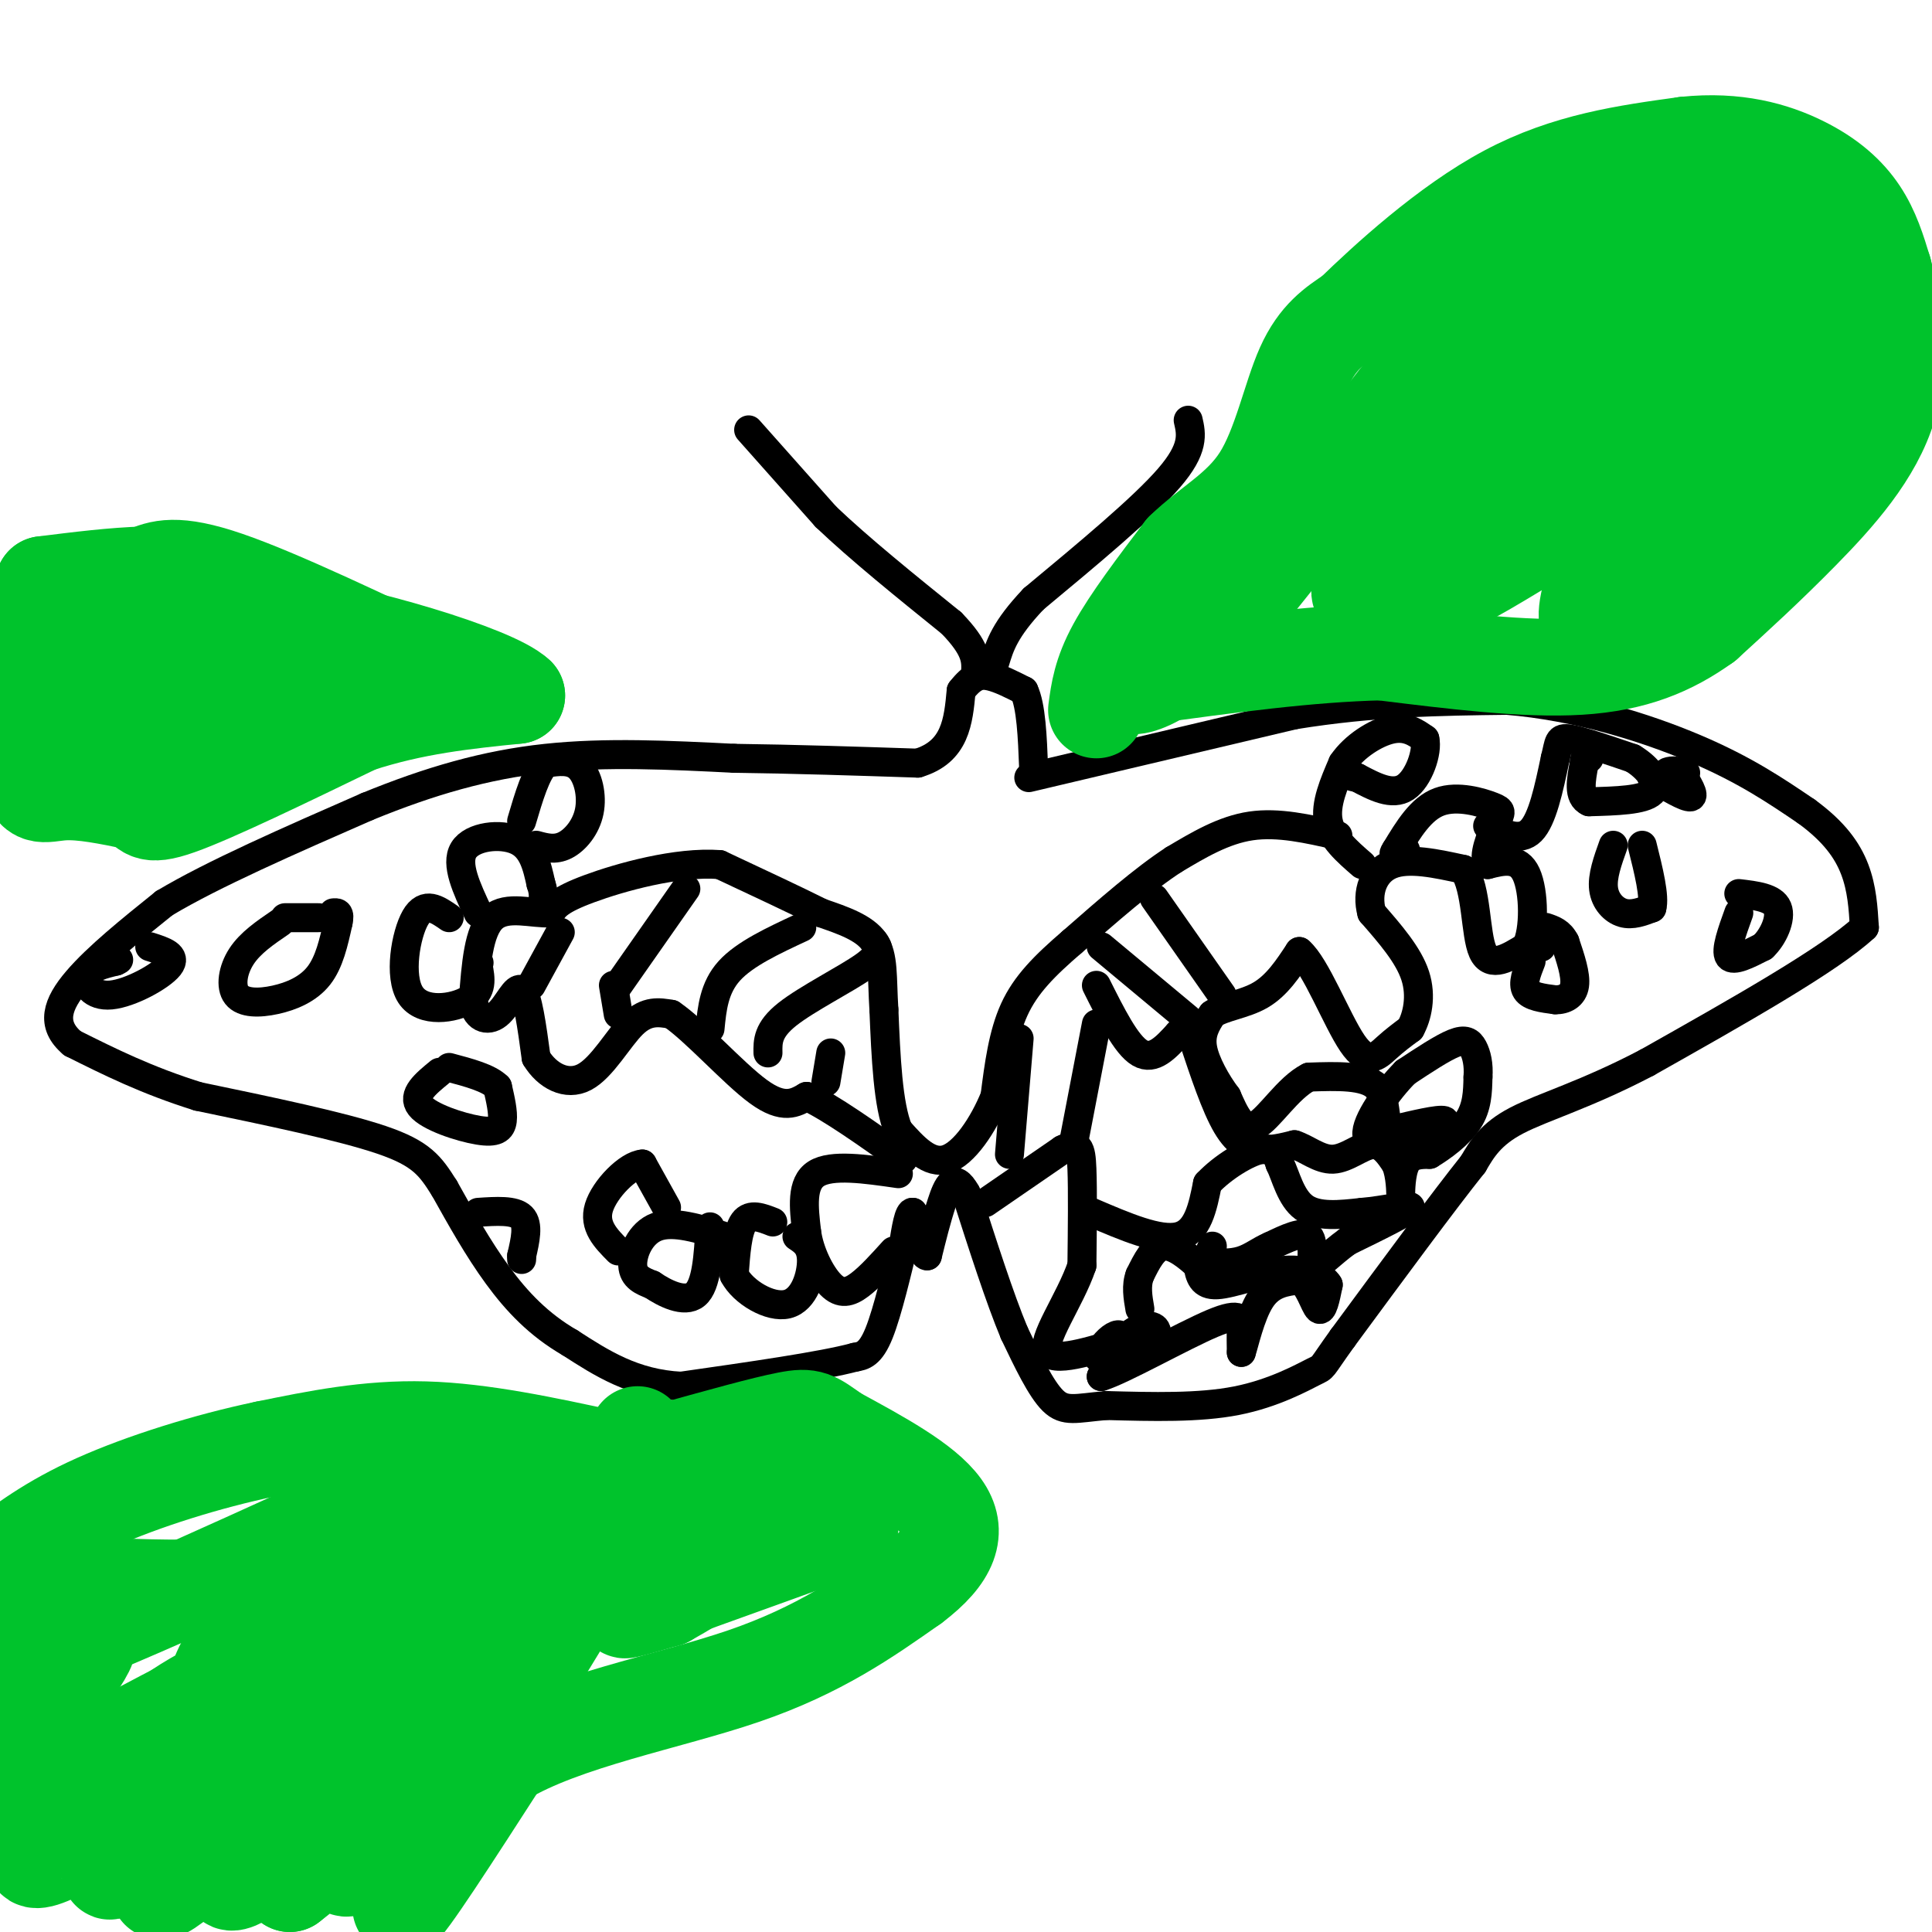<svg viewBox='0 0 400 400' version='1.1' xmlns='http://www.w3.org/2000/svg' xmlns:xlink='http://www.w3.org/1999/xlink'><g fill='none' stroke='#000000' stroke-width='6' stroke-linecap='round' stroke-linejoin='round'><path d='M213,161c0.000,0.000 55.000,-13.000 55,-13'/><path d='M268,148c16.500,-2.667 30.250,-2.833 44,-3'/><path d='M312,145c14.489,1.178 28.711,5.622 39,10c10.289,4.378 16.644,8.689 23,13'/><path d='M374,168c5.711,4.156 8.489,8.044 10,12c1.511,3.956 1.756,7.978 2,12'/><path d='M386,192c-7.167,6.667 -26.083,17.333 -45,28'/><path d='M341,220c-12.600,6.622 -21.600,9.178 -27,12c-5.400,2.822 -7.200,5.911 -9,9'/><path d='M305,241c-6.000,7.500 -16.500,21.750 -27,36'/><path d='M278,277c-4.905,6.810 -3.667,5.833 -6,7c-2.333,1.167 -8.238,4.476 -16,6c-7.762,1.524 -17.381,1.262 -27,1'/><path d='M229,291c-6.289,0.556 -8.511,1.444 -11,-1c-2.489,-2.444 -5.244,-8.222 -8,-14'/><path d='M210,276c-3.000,-7.167 -6.500,-18.083 -10,-29'/><path d='M200,247c-2.533,-4.556 -3.867,-1.444 -5,2c-1.133,3.444 -2.067,7.222 -3,11'/><path d='M192,260c-1.000,0.333 -2.000,-4.333 -3,-9'/><path d='M189,251c-0.833,-0.333 -1.417,3.333 -2,7'/><path d='M187,258c-1.200,4.867 -3.200,13.533 -5,18c-1.800,4.467 -3.400,4.733 -5,5'/><path d='M177,281c-6.833,1.833 -21.417,3.917 -36,6'/><path d='M141,287c-9.833,-0.500 -16.417,-4.750 -23,-9'/><path d='M118,278c-6.422,-3.711 -10.978,-8.489 -15,-14c-4.022,-5.511 -7.511,-11.756 -11,-18'/><path d='M92,246c-2.911,-4.622 -4.689,-7.178 -13,-10c-8.311,-2.822 -23.156,-5.911 -38,-9'/><path d='M41,227c-10.667,-3.333 -18.333,-7.167 -26,-11'/><path d='M15,216c-4.622,-3.889 -3.178,-8.111 1,-13c4.178,-4.889 11.089,-10.444 18,-16'/><path d='M34,187c10.000,-6.000 26.000,-13.000 42,-20'/><path d='M76,167c13.022,-5.333 24.578,-8.667 37,-10c12.422,-1.333 25.711,-0.667 39,0'/><path d='M152,157c12.833,0.167 25.417,0.583 38,1'/><path d='M190,158c7.833,-2.333 8.417,-8.667 9,-15'/><path d='M199,143c2.422,-3.133 3.978,-3.467 6,-3c2.022,0.467 4.511,1.733 7,3'/><path d='M212,143c1.500,3.167 1.750,9.583 2,16'/><path d='M246,87c0.667,2.917 1.333,5.833 -4,12c-5.333,6.167 -16.667,15.583 -28,25'/><path d='M214,124c-6.000,6.333 -7.000,9.667 -8,13'/><path d='M155,89c0.000,0.000 16.000,18.000 16,18'/><path d='M171,107c7.000,6.667 16.500,14.333 26,22'/><path d='M197,129c5.167,5.333 5.083,7.667 5,10'/><path d='M204,249c0.000,0.000 16.000,-11.000 16,-11'/><path d='M220,238c3.378,-1.711 3.822,-0.489 4,4c0.178,4.489 0.089,12.244 0,20'/><path d='M224,262c-2.476,7.321 -8.667,15.625 -7,18c1.667,2.375 11.190,-1.179 15,-2c3.810,-0.821 1.905,1.089 0,3'/><path d='M232,281c1.637,-0.213 5.731,-2.245 7,-4c1.269,-1.755 -0.287,-3.233 -3,-2c-2.713,1.233 -6.583,5.176 -8,6c-1.417,0.824 -0.382,-1.470 1,-3c1.382,-1.530 3.109,-2.294 3,-1c-0.109,1.294 -2.055,4.647 -4,8'/><path d='M228,285c4.226,-1.250 16.792,-8.375 23,-11c6.208,-2.625 6.060,-0.750 6,1c-0.060,1.750 -0.030,3.375 0,5'/><path d='M257,280c0.533,-1.489 1.867,-7.711 4,-11c2.133,-3.289 5.067,-3.644 8,-4'/><path d='M269,265c2.044,0.933 3.156,5.267 4,6c0.844,0.733 1.422,-2.133 2,-5'/><path d='M275,266c-0.940,-1.679 -4.292,-3.375 -9,-3c-4.708,0.375 -10.774,2.821 -14,3c-3.226,0.179 -3.613,-1.911 -4,-4'/><path d='M248,262c-1.956,-1.778 -4.844,-4.222 -7,-4c-2.156,0.222 -3.578,3.111 -5,6'/><path d='M236,264c-0.833,2.167 -0.417,4.583 0,7'/><path d='M226,251c7.000,3.000 14.000,6.000 18,5c4.000,-1.000 5.000,-6.000 6,-11'/><path d='M250,245c3.200,-3.400 8.200,-6.400 11,-7c2.800,-0.600 3.400,1.200 4,3'/><path d='M265,241c1.200,2.422 2.200,6.978 5,9c2.800,2.022 7.400,1.511 12,1'/><path d='M282,251c4.667,-0.378 10.333,-1.822 10,-1c-0.333,0.822 -6.667,3.911 -13,7'/><path d='M279,257c-3.631,2.595 -6.208,5.583 -7,5c-0.792,-0.583 0.202,-4.738 -1,-6c-1.202,-1.262 -4.601,0.369 -8,2'/><path d='M263,258c-2.238,0.952 -3.833,2.333 -6,3c-2.167,0.667 -4.905,0.619 -6,0c-1.095,-0.619 -0.548,-1.810 0,-3'/><path d='M247,215c2.333,7.022 4.667,14.044 7,18c2.333,3.956 4.667,4.844 7,5c2.333,0.156 4.667,-0.422 7,-1'/><path d='M268,237c2.476,0.750 5.167,3.125 8,3c2.833,-0.125 5.810,-2.750 8,-3c2.190,-0.250 3.595,1.875 5,4'/><path d='M289,241c1.000,2.310 1.000,6.083 1,6c0.000,-0.083 0.000,-4.024 1,-6c1.000,-1.976 3.000,-1.988 5,-2'/><path d='M296,239c2.467,-1.467 6.133,-4.133 8,-7c1.867,-2.867 1.933,-5.933 2,-9'/><path d='M306,223c0.202,-2.619 -0.292,-4.667 -1,-6c-0.708,-1.333 -1.631,-1.952 -4,-1c-2.369,0.952 -6.185,3.476 -10,6'/><path d='M291,222c-3.822,3.822 -8.378,10.378 -8,13c0.378,2.622 5.689,1.311 11,0'/><path d='M294,235c3.311,-0.756 6.089,-2.644 5,-3c-1.089,-0.356 -6.044,0.822 -11,2'/><path d='M288,234c-1.756,-1.600 -0.644,-6.600 -3,-9c-2.356,-2.400 -8.178,-2.200 -14,-2'/><path d='M271,223c-4.356,2.178 -8.244,8.622 -11,10c-2.756,1.378 -4.378,-2.311 -6,-6'/><path d='M254,227c-2.133,-2.844 -4.467,-6.956 -5,-10c-0.533,-3.044 0.733,-5.022 2,-7'/><path d='M251,210c2.178,-1.578 6.622,-2.022 10,-4c3.378,-1.978 5.689,-5.489 8,-9'/><path d='M269,197c3.369,2.798 7.792,14.292 11,19c3.208,4.708 5.202,2.631 7,1c1.798,-1.631 3.399,-2.815 5,-4'/><path d='M292,213c1.400,-2.489 2.400,-6.711 1,-11c-1.400,-4.289 -5.200,-8.644 -9,-13'/><path d='M284,189c-1.178,-4.289 0.378,-8.511 4,-10c3.622,-1.489 9.311,-0.244 15,1'/><path d='M303,180c2.822,3.978 2.378,13.422 4,17c1.622,3.578 5.311,1.289 9,-1'/><path d='M316,196c1.756,-3.400 1.644,-11.400 0,-15c-1.644,-3.600 -4.822,-2.800 -8,-2'/><path d='M308,179c-1.000,-1.833 0.500,-5.417 2,-9'/><path d='M310,170c0.631,-1.893 1.208,-2.125 -1,-3c-2.208,-0.875 -7.202,-2.393 -11,-1c-3.798,1.393 -6.399,5.696 -9,10'/><path d='M289,176c-1.167,1.667 0.417,0.833 2,0'/><path d='M308,171c3.333,1.667 6.667,3.333 9,1c2.333,-2.333 3.667,-8.667 5,-15'/><path d='M322,157c0.867,-3.400 0.533,-4.400 3,-4c2.467,0.400 7.733,2.200 13,4'/><path d='M338,157c3.489,2.089 5.711,5.311 4,7c-1.711,1.689 -7.356,1.844 -13,2'/><path d='M329,166c-2.333,-1.000 -1.667,-4.500 -1,-8'/><path d='M328,158c0.000,-1.500 0.500,-1.250 1,-1'/><path d='M342,161c3.500,2.083 7.000,4.167 8,4c1.000,-0.167 -0.500,-2.583 -2,-5'/><path d='M348,160c-1.156,-0.778 -3.044,-0.222 -3,0c0.044,0.222 2.022,0.111 4,0'/></g>
<g fill='none' stroke='#00C32C' stroke-width='20' stroke-linecap='round' stroke-linejoin='round'><path d='M227,147c0.500,-3.750 1.000,-7.500 4,-13c3.000,-5.500 8.500,-12.750 14,-20'/><path d='M245,114c5.369,-5.250 11.792,-8.375 16,-15c4.208,-6.625 6.202,-16.750 9,-23c2.798,-6.250 6.399,-8.625 10,-11'/><path d='M280,65c7.022,-6.822 19.578,-18.378 32,-25c12.422,-6.622 24.711,-8.311 37,-10'/><path d='M349,30c10.500,-1.095 18.250,1.167 24,4c5.750,2.833 9.500,6.238 12,10c2.500,3.762 3.750,7.881 5,12'/><path d='M390,56c1.833,6.869 3.917,18.042 1,28c-2.917,9.958 -10.833,18.702 -18,26c-7.167,7.298 -13.583,13.149 -20,19'/><path d='M353,129c-7.067,5.089 -14.733,8.311 -26,9c-11.267,0.689 -26.133,-1.156 -41,-3'/><path d='M286,135c-15.000,0.333 -32.000,2.667 -49,5'/><path d='M237,140c-7.124,2.250 -0.435,5.376 13,-8c13.435,-13.376 33.617,-43.255 48,-60c14.383,-16.745 22.967,-20.356 30,-23c7.033,-2.644 12.517,-4.322 18,-6'/><path d='M346,43c0.472,0.056 -7.349,3.197 -26,20c-18.651,16.803 -48.133,47.267 -49,48c-0.867,0.733 26.882,-28.264 33,-29c6.118,-0.736 -9.395,26.790 -14,37c-4.605,10.210 1.697,3.105 8,-4'/><path d='M298,115c9.981,-7.091 30.933,-22.820 35,-26c4.067,-3.180 -8.750,6.189 -20,16c-11.250,9.811 -20.933,20.063 -12,16c8.933,-4.063 36.482,-22.440 42,-25c5.518,-2.560 -10.995,10.697 -16,15c-5.005,4.303 1.497,-0.349 8,-5'/><path d='M335,106c-1.889,6.722 -10.611,26.028 -4,23c6.611,-3.028 28.556,-28.389 32,-34c3.444,-5.611 -11.611,8.528 -12,5c-0.389,-3.528 13.889,-24.722 18,-32c4.111,-7.278 -1.944,-0.639 -8,6'/><path d='M361,74c2.006,-2.581 11.021,-12.032 16,-18c4.979,-5.968 5.922,-8.453 0,-8c-5.922,0.453 -18.709,3.842 -28,7c-9.291,3.158 -15.088,6.084 -18,9c-2.912,2.916 -2.941,5.823 -5,10c-2.059,4.177 -6.150,9.625 3,2c9.150,-7.625 31.540,-28.322 34,-31c2.460,-2.678 -15.012,12.663 -23,25c-7.988,12.337 -6.494,21.668 -5,31'/><path d='M335,101c0.445,5.823 4.057,4.880 6,5c1.943,0.120 2.218,1.302 5,-1c2.782,-2.302 8.071,-8.088 13,-17c4.929,-8.912 9.497,-20.949 12,-30c2.503,-9.051 2.939,-15.115 0,-14c-2.939,1.115 -9.254,9.411 -15,21c-5.746,11.589 -10.924,26.473 -10,31c0.924,4.527 7.949,-1.302 15,-9c7.051,-7.698 14.129,-17.265 15,-17c0.871,0.265 -4.465,10.361 -6,14c-1.535,3.639 0.733,0.819 3,-2'/><path d='M373,82c-5.083,5.940 -19.292,21.792 -32,27c-12.708,5.208 -23.917,-0.226 -33,0c-9.083,0.226 -16.042,6.113 -23,12'/><path d='M285,121c-4.345,2.369 -3.708,2.292 -3,0c0.708,-2.292 1.488,-6.798 8,-14c6.512,-7.202 18.756,-17.101 31,-27'/><path d='M94,141c-18.167,-8.667 -36.333,-17.333 -47,-21c-10.667,-3.667 -13.833,-2.333 -17,-1'/><path d='M30,119c-6.333,0.167 -13.667,1.083 -21,2'/><path d='M9,121c-4.000,6.667 -3.500,22.333 -3,38'/><path d='M6,159c0.422,6.933 2.978,5.267 7,5c4.022,-0.267 9.511,0.867 15,2'/><path d='M28,166c2.689,1.289 1.911,3.511 9,1c7.089,-2.511 22.044,-9.756 37,-17'/><path d='M74,150c11.667,-3.833 22.333,-4.917 33,-6'/><path d='M107,144c-4.774,-4.571 -33.208,-13.000 -49,-15c-15.792,-2.000 -18.940,2.429 -23,6c-4.060,3.571 -9.030,6.286 -14,9'/><path d='M21,144c-2.457,1.646 -1.599,1.262 -2,2c-0.401,0.738 -2.060,2.598 11,0c13.060,-2.598 40.841,-9.655 40,-9c-0.841,0.655 -30.303,9.023 -37,11c-6.697,1.977 9.372,-2.435 11,-5c1.628,-2.565 -11.186,-3.282 -24,-4'/><path d='M20,139c-3.000,-1.833 1.500,-4.417 6,-7'/><path d='M132,297c0.667,3.583 1.333,7.167 -4,18c-5.333,10.833 -16.667,28.917 -28,47'/><path d='M100,362c-9.067,16.022 -17.733,32.578 -17,33c0.733,0.422 10.867,-15.289 21,-31'/><path d='M104,364c12.822,-7.756 34.378,-11.644 50,-17c15.622,-5.356 25.311,-12.178 35,-19'/><path d='M189,328c7.756,-5.844 9.644,-10.956 6,-16c-3.644,-5.044 -12.822,-10.022 -22,-15'/><path d='M173,297c-4.622,-3.267 -5.178,-3.933 -10,-3c-4.822,0.933 -13.911,3.467 -23,6'/><path d='M140,300c1.904,2.170 18.165,4.596 26,6c7.835,1.404 7.243,1.788 -1,6c-8.243,4.212 -24.137,12.253 -19,12c5.137,-0.253 31.306,-8.799 30,-8c-1.306,0.799 -30.087,10.943 -41,15c-10.913,4.057 -3.956,2.029 3,0'/><path d='M138,331c6.419,-3.576 20.968,-12.515 20,-14c-0.968,-1.485 -17.453,4.485 -24,6c-6.547,1.515 -3.156,-1.424 2,-3c5.156,-1.576 12.078,-1.788 19,-2'/><path d='M155,318c0.667,1.167 -7.167,5.083 -15,9'/><path d='M126,302c-13.083,-2.833 -26.167,-5.667 -38,-6c-11.833,-0.333 -22.417,1.833 -33,4'/><path d='M55,300c-11.978,2.489 -25.422,6.711 -35,11c-9.578,4.289 -15.289,8.644 -21,13'/><path d='M1,327c18.008,1.315 36.015,2.630 53,1c16.985,-1.630 32.947,-6.203 34,-6c1.053,0.203 -12.804,5.184 -23,9c-10.196,3.816 -16.733,6.466 3,0c19.733,-6.466 65.736,-22.049 67,-25c1.264,-2.951 -42.210,6.728 -59,10c-16.790,3.272 -6.895,0.136 3,-3'/><path d='M79,313c7.369,-4.202 24.292,-13.208 10,-7c-14.292,6.208 -59.798,27.631 -77,34c-17.202,6.369 -6.101,-2.315 5,-11'/><path d='M17,329c-4.095,3.976 -16.833,19.417 -16,21c0.833,1.583 15.238,-10.690 17,-10c1.762,0.690 -9.119,14.345 -20,28'/><path d='M7,370c24.981,-13.314 49.963,-26.628 51,-26c1.037,0.628 -21.870,15.199 -36,26c-14.130,10.801 -19.482,17.831 -11,14c8.482,-3.831 30.799,-18.522 34,-19c3.201,-0.478 -12.715,13.256 -19,19c-6.285,5.744 -2.939,3.498 4,-1c6.939,-4.498 17.469,-11.249 28,-18'/><path d='M58,365c1.595,-0.776 -8.416,6.285 -16,14c-7.584,7.715 -12.741,16.086 -6,11c6.741,-5.086 25.382,-23.628 28,-25c2.618,-1.372 -10.785,14.425 -15,21c-4.215,6.575 0.757,3.928 11,-4c10.243,-7.928 25.756,-21.135 25,-21c-0.756,0.135 -17.780,13.613 -25,20c-7.220,6.387 -4.634,5.682 -3,6c1.634,0.318 2.317,1.659 3,3'/><path d='M60,390c7.426,-5.642 24.490,-21.246 33,-30c8.510,-8.754 8.465,-10.656 6,-10c-2.465,0.656 -7.351,3.871 -13,11c-5.649,7.129 -12.060,18.171 -14,23c-1.940,4.829 0.591,3.446 7,-4c6.409,-7.446 16.695,-20.956 22,-30c5.305,-9.044 5.628,-13.621 5,-16c-0.628,-2.379 -2.208,-2.559 -6,-1c-3.792,1.559 -9.797,4.858 -19,11c-9.203,6.142 -21.604,15.127 -28,21c-6.396,5.873 -6.786,8.635 -5,10c1.786,1.365 5.747,1.335 13,-2c7.253,-3.335 17.799,-9.975 27,-17c9.201,-7.025 17.057,-14.436 20,-19c2.943,-4.564 0.971,-6.282 -1,-8'/><path d='M107,329c-1.511,-2.159 -4.790,-3.558 -18,1c-13.210,4.558 -36.352,15.073 -47,21c-10.648,5.927 -8.804,7.265 -11,9c-2.196,1.735 -8.434,3.866 -6,9c2.434,5.134 13.540,13.271 20,16c6.460,2.729 8.272,0.048 13,-3c4.728,-3.048 12.370,-6.464 18,-12c5.630,-5.536 9.246,-13.190 9,-20c-0.246,-6.810 -4.355,-12.774 -7,-16c-2.645,-3.226 -3.826,-3.715 -6,-5c-2.174,-1.285 -5.340,-3.367 -10,-1c-4.660,2.367 -10.812,9.181 -14,14c-3.188,4.819 -3.411,7.642 -4,10c-0.589,2.358 -1.543,4.250 2,2c3.543,-2.250 11.584,-8.643 14,-10c2.416,-1.357 -0.792,2.321 -4,6'/><path d='M56,350c-0.667,1.000 -0.333,0.500 0,0'/></g>
<g fill='none' stroke='#000000' stroke-width='6' stroke-linecap='round' stroke-linejoin='round'><path d='M282,179c-3.167,-2.750 -6.333,-5.500 -7,-9c-0.667,-3.500 1.167,-7.750 3,-12'/><path d='M278,158c2.378,-3.511 6.822,-6.289 10,-7c3.178,-0.711 5.089,0.644 7,2'/><path d='M295,153c0.644,2.622 -1.244,8.178 -4,10c-2.756,1.822 -6.378,-0.089 -10,-2'/><path d='M281,161c-1.667,-0.333 -0.833,-0.167 0,0'/><path d='M319,196c0.000,0.000 0.100,0.100 0.1,0.1'/><path d='M277,173c-6.167,-1.417 -12.333,-2.833 -18,-2c-5.667,0.833 -10.833,3.917 -16,7'/><path d='M243,178c-6.167,4.000 -13.583,10.500 -21,17'/><path d='M222,195c-5.756,4.956 -9.644,8.844 -12,14c-2.356,5.156 -3.178,11.578 -4,18'/><path d='M206,227c-2.400,5.956 -6.400,11.844 -10,13c-3.600,1.156 -6.800,-2.422 -10,-6'/><path d='M186,234c-2.167,-5.167 -2.583,-15.083 -3,-25'/><path d='M183,209c-0.422,-6.733 0.022,-11.067 -2,-14c-2.022,-2.933 -6.511,-4.467 -11,-6'/><path d='M170,189c-5.333,-2.667 -13.167,-6.333 -21,-10'/><path d='M149,179c-8.911,-0.667 -20.689,2.667 -27,5c-6.311,2.333 -7.156,3.667 -8,5'/><path d='M114,189c-3.733,0.244 -9.067,-1.644 -12,1c-2.933,2.644 -3.467,9.822 -4,17'/><path d='M98,207c0.250,3.774 2.875,4.708 5,3c2.125,-1.708 3.750,-6.060 5,-5c1.250,1.060 2.125,7.530 3,14'/><path d='M111,219c2.226,3.702 6.292,5.958 10,4c3.708,-1.958 7.060,-8.131 10,-11c2.940,-2.869 5.470,-2.435 8,-2'/><path d='M139,210c4.800,3.200 12.800,12.200 18,16c5.200,3.800 7.600,2.400 10,1'/><path d='M167,227c5.000,2.333 12.500,7.667 20,13'/><path d='M186,243c-6.917,-1.000 -13.833,-2.000 -17,0c-3.167,2.000 -2.583,7.000 -2,12'/><path d='M167,255c0.548,4.262 2.917,8.917 5,11c2.083,2.083 3.881,1.595 6,0c2.119,-1.595 4.560,-4.298 7,-7'/><path d='M160,253c-2.333,-0.917 -4.667,-1.833 -6,0c-1.333,1.833 -1.667,6.417 -2,11'/><path d='M152,264c1.845,3.536 7.458,6.875 11,6c3.542,-0.875 5.012,-5.964 5,-9c-0.012,-3.036 -1.506,-4.018 -3,-5'/><path d='M150,256c-5.267,-1.644 -10.533,-3.289 -14,-2c-3.467,1.289 -5.133,5.511 -5,8c0.133,2.489 2.067,3.244 4,4'/><path d='M135,266c2.489,1.689 6.711,3.911 9,2c2.289,-1.911 2.644,-7.956 3,-14'/><path d='M138,250c0.000,0.000 -5.000,-9.000 -5,-9'/><path d='M133,241c-2.956,0.200 -7.844,5.200 -9,9c-1.156,3.800 1.422,6.400 4,9'/><path d='M93,190c-2.500,-1.738 -5.000,-3.476 -7,0c-2.000,3.476 -3.500,12.167 -1,16c2.500,3.833 9.000,2.810 12,1c3.000,-1.810 2.500,-4.405 2,-7'/><path d='M99,200c0.333,-1.167 0.167,-0.583 0,0'/><path d='M99,189c-2.378,-5.067 -4.756,-10.133 -3,-13c1.756,-2.867 7.644,-3.533 11,-2c3.356,1.533 4.178,5.267 5,9'/><path d='M112,183c0.833,2.333 0.417,3.667 0,5'/><path d='M111,175c1.952,0.530 3.905,1.060 6,0c2.095,-1.060 4.333,-3.708 5,-7c0.667,-3.292 -0.238,-7.226 -2,-9c-1.762,-1.774 -4.381,-1.387 -7,-1'/><path d='M113,158c-2.000,1.833 -3.500,6.917 -5,12'/><path d='M58,191c-3.091,2.105 -6.182,4.211 -8,7c-1.818,2.789 -2.364,6.263 -1,8c1.364,1.737 4.636,1.737 8,1c3.364,-0.737 6.818,-2.211 9,-5c2.182,-2.789 3.091,-6.895 4,-11'/><path d='M70,191c0.500,-2.167 -0.250,-2.083 -1,-2'/><path d='M91,222c-2.893,2.375 -5.786,4.750 -4,7c1.786,2.250 8.250,4.375 12,5c3.750,0.625 4.786,-0.250 5,-2c0.214,-1.750 -0.393,-4.375 -1,-7'/><path d='M103,225c-1.833,-1.833 -5.917,-2.917 -10,-4'/><path d='M99,251c3.750,-0.250 7.500,-0.500 9,1c1.500,1.500 0.750,4.750 0,8'/><path d='M108,260c0.000,1.333 0.000,0.667 0,0'/><path d='M317,199c-0.917,2.333 -1.833,4.667 -1,6c0.833,1.333 3.417,1.667 6,2'/><path d='M322,207c1.911,0.044 3.689,-0.844 4,-3c0.311,-2.156 -0.844,-5.578 -2,-9'/><path d='M324,195c-1.000,-2.000 -2.500,-2.500 -4,-3'/><path d='M334,175c-1.156,3.222 -2.311,6.444 -2,9c0.311,2.556 2.089,4.444 4,5c1.911,0.556 3.956,-0.222 6,-1'/><path d='M342,188c0.667,-2.333 -0.667,-7.667 -2,-13'/><path d='M239,186c0.000,0.000 14.000,20.000 14,20'/><path d='M228,196c0.000,0.000 18.000,15.000 18,15'/><path d='M227,204c3.083,6.167 6.167,12.333 9,14c2.833,1.667 5.417,-1.167 8,-4'/><path d='M244,214c1.667,-1.000 1.833,-1.500 2,-2'/><path d='M227,212c0.000,0.000 -5.000,26.000 -5,26'/><path d='M211,215c0.000,0.000 -2.000,24.000 -2,24'/><path d='M159,218c-0.044,-2.378 -0.089,-4.756 4,-8c4.089,-3.244 12.311,-7.356 16,-10c3.689,-2.644 2.844,-3.822 2,-5'/><path d='M166,192c-5.917,2.750 -11.833,5.500 -15,9c-3.167,3.500 -3.583,7.750 -4,12'/><path d='M128,204c0.000,0.000 14.000,-20.000 14,-20'/><path d='M127,204c0.000,0.000 1.000,6.000 1,6'/><path d='M116,193c0.000,0.000 -6.000,11.000 -6,11'/><path d='M172,218c0.000,0.000 -1.000,6.000 -1,6'/><path d='M59,190c0.000,0.000 7.000,0.000 7,0'/><path d='M31,196c2.863,0.911 5.726,1.821 4,4c-1.726,2.179 -8.042,5.625 -12,6c-3.958,0.375 -5.560,-2.321 -5,-4c0.560,-1.679 3.280,-2.339 6,-3'/><path d='M24,199c1.000,-0.500 0.500,-0.250 0,0'/><path d='M360,189c-1.417,3.917 -2.833,7.833 -2,9c0.833,1.167 3.917,-0.417 7,-2'/><path d='M365,196c2.111,-1.956 3.889,-5.844 3,-8c-0.889,-2.156 -4.444,-2.578 -8,-3'/></g>
</svg>